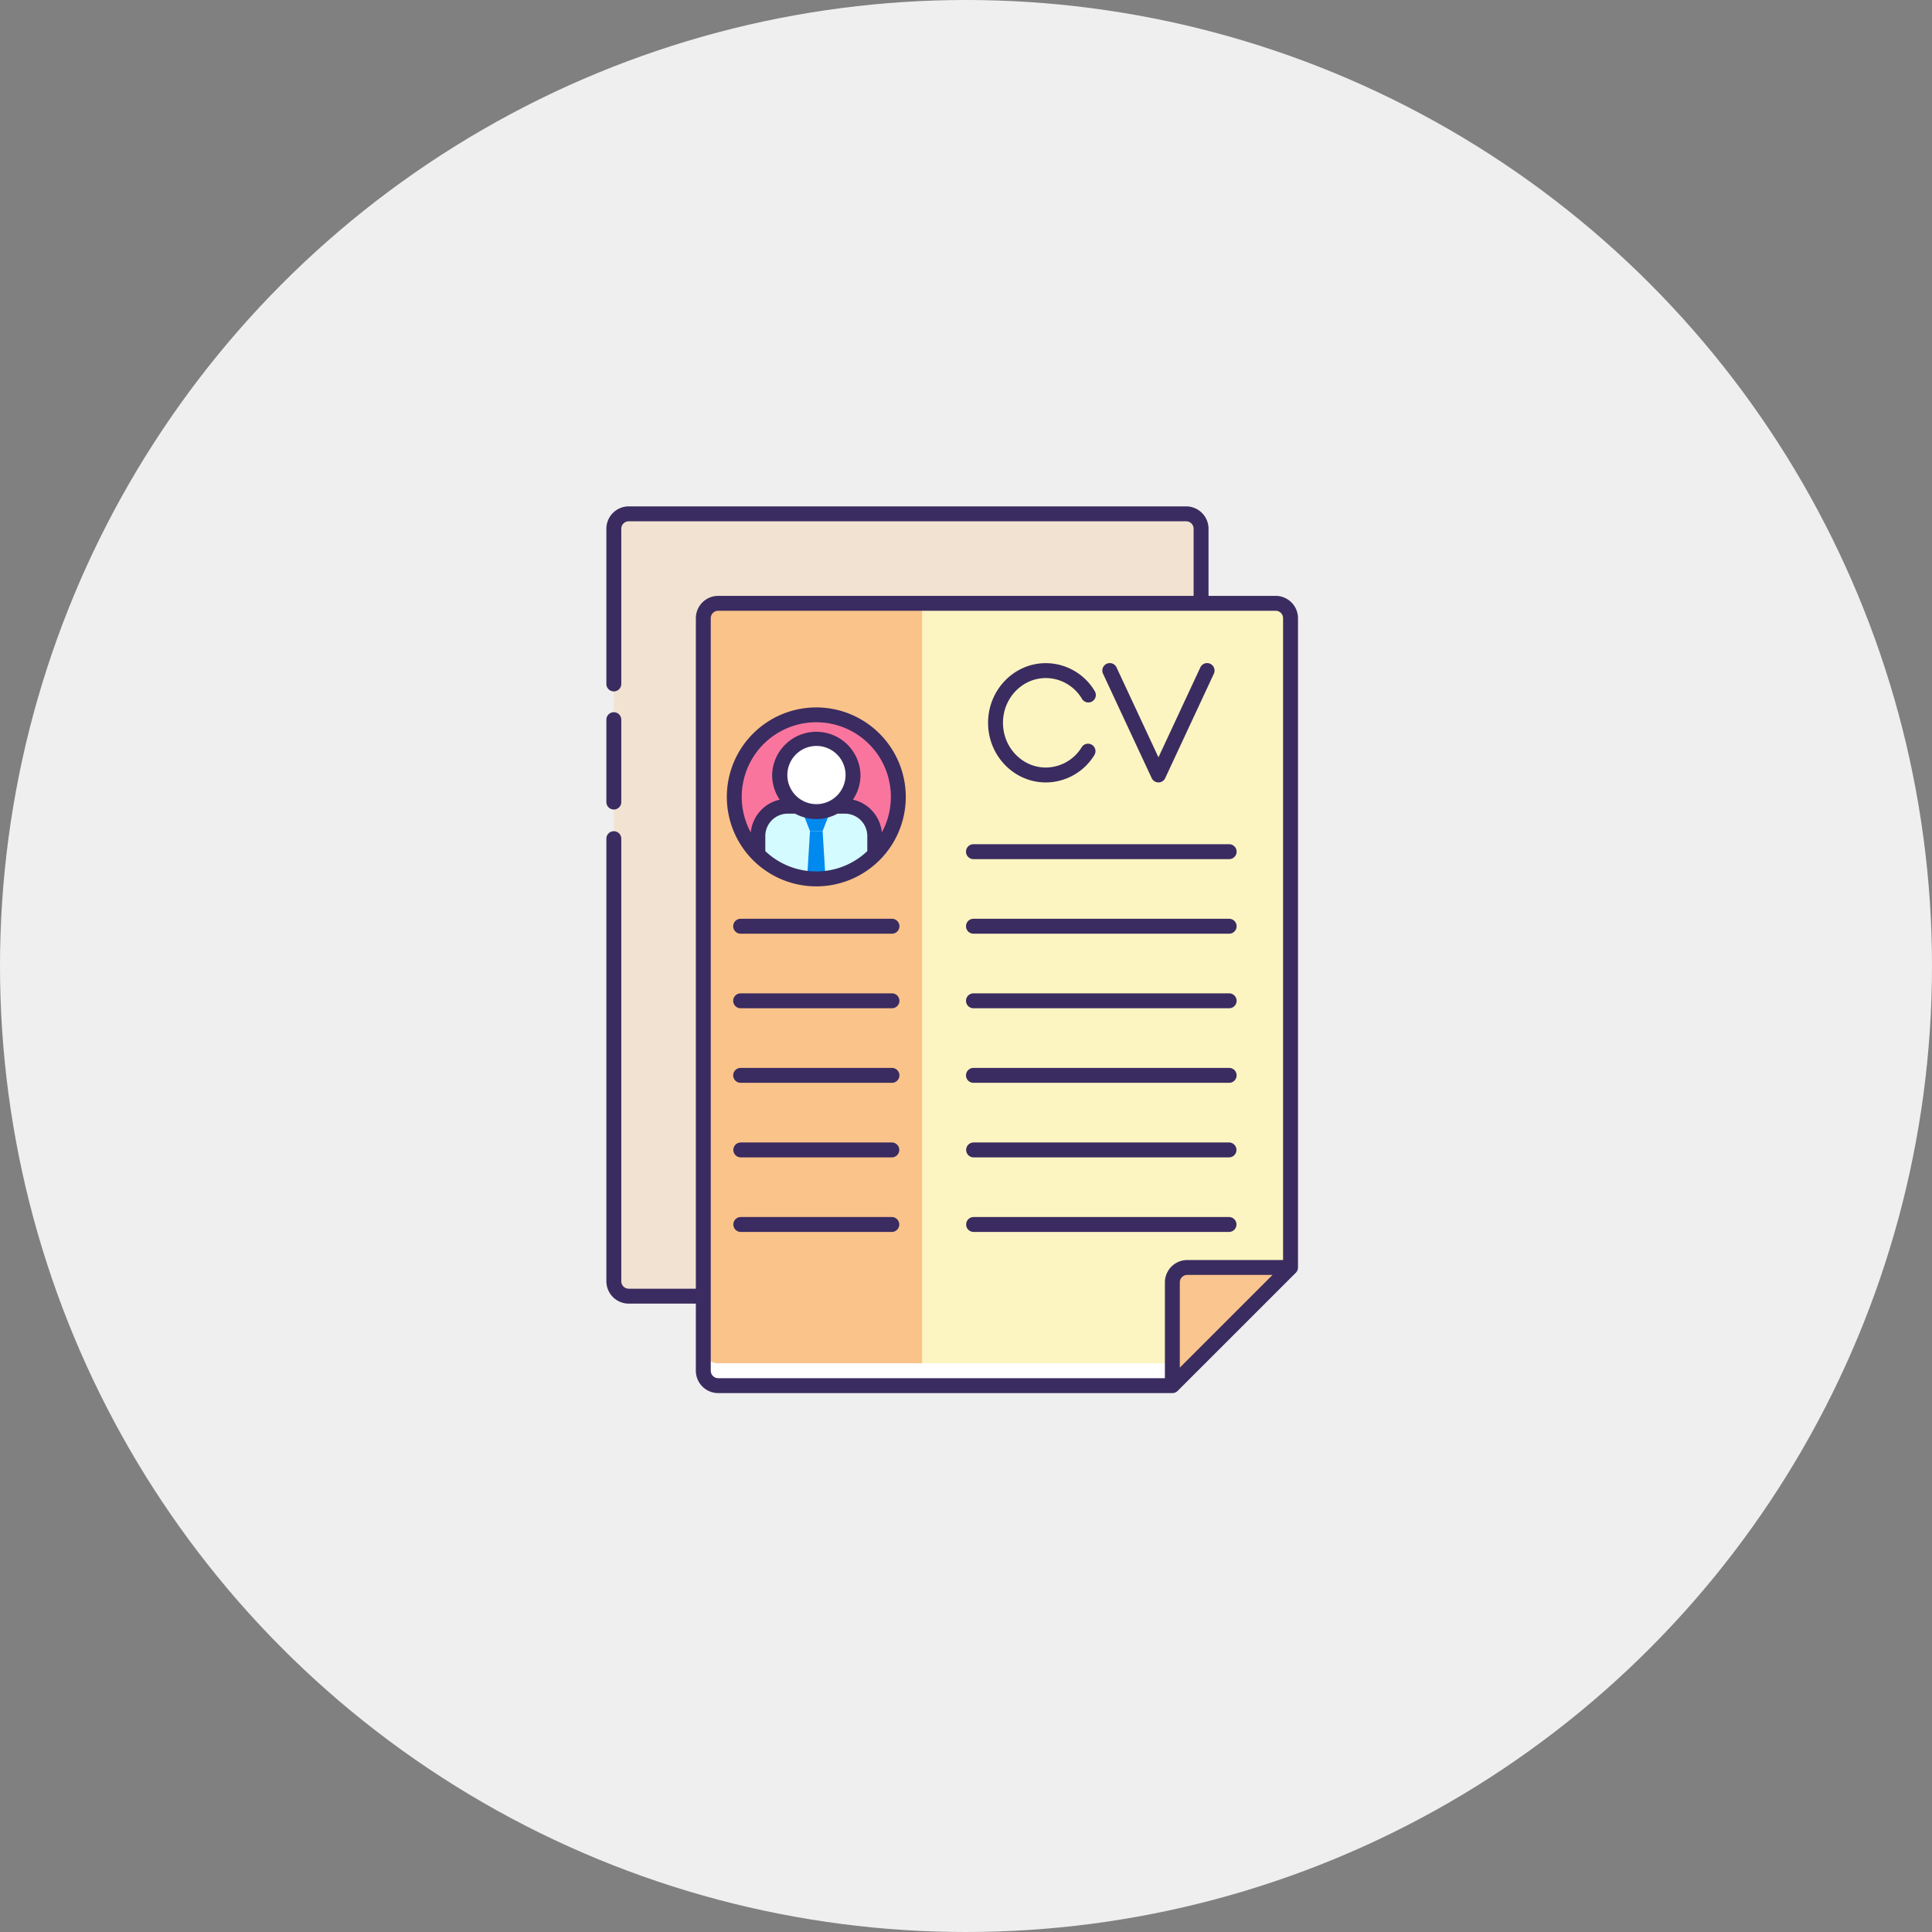 <svg xmlns="http://www.w3.org/2000/svg" width="599" height="599" viewBox="0 0 599 599">
  <rect x="0" y="0" width="599" height="599" fill="#808080" stroke="none"/>
  <g id="Group_1649" data-name="Group 1649" transform="translate(-1056 -2640)">
    <circle id="Ellipse_5" data-name="Ellipse 5" cx="299.5" cy="299.5" r="299.5" transform="translate(1056 2640)" fill="#efefef"/>
    <g id="cv" transform="translate(1228.879 2794.961)">
      <g id="Group_1632" data-name="Group 1632" transform="translate(15.121 2.039)">
        <path id="Path_3910" data-name="Path 3910" d="M43.862,35.4a4.624,4.624,0,0,1,4.623-4.623h149.7V7.662a4.624,4.624,0,0,0-4.623-4.623H20.744a4.624,4.624,0,0,0-4.623,4.623V240.97a4.624,4.624,0,0,0,4.623,4.623H43.862Z" transform="translate(-13.809 -0.727)" fill="#fac38a" opacity="0.28"/>
        <g id="Group_1631" data-name="Group 1631">
          <g id="Group_1630" data-name="Group 1630">
            <path id="Path_3911" data-name="Path 3911" d="M173.546,257.592H32.744a4.624,4.624,0,0,1-4.623-4.623V19.662a4.622,4.622,0,0,1,4.623-4.623H205.566a4.624,4.624,0,0,1,4.623,4.623v201.3Z" transform="translate(1.932 15.014)" fill="#fcf5c2"/>
            <path id="Path_3912" data-name="Path 3912" d="M95.941,15.039h-63.2a4.624,4.624,0,0,0-4.623,4.623V252.968a4.624,4.624,0,0,0,4.623,4.623h63.2Z" transform="translate(1.932 15.014)" fill="#fac38a"/>
            <circle id="Ellipse_4" data-name="Ellipse 4" cx="25.429" cy="25.429" r="25.429" transform="translate(39.658 64.639)" fill="#fa759e"/>
            <g id="Group_1627" data-name="Group 1627" transform="translate(46.965 71.958)">
              <path id="Path_3913" data-name="Path 3913" d="M35.437,57.185a25.4,25.4,0,0,0,36.243,0V51.5a9.247,9.247,0,0,0-9.247-9.247H44.684A9.247,9.247,0,0,0,35.437,51.5Z" transform="translate(-35.437 -21.249)" fill="#d4fbff"/>
              <g id="Group_1626" data-name="Group 1626" transform="translate(13.401 21.626)">
                <path id="Path_3914" data-name="Path 3914" d="M45.955,43.568a11.349,11.349,0,0,1-4.721-1.047l2.76,7.079h3.918l2.76-7.076A11.32,11.32,0,0,1,45.955,43.568Z" transform="translate(-41.234 -42.521)" fill="#0089ef"/>
                <path id="Path_3915" data-name="Path 3915" d="M44.891,60.417a25.741,25.741,0,0,0,2.848-.169l-.888-14.666H42.933l-.888,14.666a25.668,25.668,0,0,0,2.846.169Z" transform="translate(-40.17 -38.504)" fill="#0089ef"/>
              </g>
              <path id="Path_3916" data-name="Path 3916" d="M61.122,44.5A11.385,11.385,0,1,1,49.736,33.166,11.362,11.362,0,0,1,61.122,44.5Z" transform="translate(-31.615 -33.166)" fill="#fff"/>
            </g>
            <g id="Group_1628" data-name="Group 1628" transform="translate(30.053 261.047)">
              <path id="Path_3917" data-name="Path 3917" d="M32.744,126.52l140.8,0v-6.931H32.744a4.625,4.625,0,0,1-4.623-4.623V121.9a4.622,4.622,0,0,0,4.623,4.623Z" transform="translate(-28.121 -114.961)" fill="#fff"/>
            </g>
            <path id="Path_3918" data-name="Path 3918" d="M91.028,108.736v32.015l36.641-36.634-32.018,0A4.624,4.624,0,0,0,91.028,108.736Z" transform="translate(84.449 131.856)" fill="#fac58e"/>
            <g id="Group_1629" data-name="Group 1629">
              <path id="Path_3919" data-name="Path 3919" d="M17.433,59.78a2.311,2.311,0,0,0,2.312-2.312V31.979a2.312,2.312,0,1,0-4.623,0V57.47A2.309,2.309,0,0,0,17.433,59.78Z" transform="translate(-15.121 34.202)" fill="#3a2c60"/>
              <path id="Path_3920" data-name="Path 3920" d="M84.215,60.049a17.725,17.725,0,0,0,15.045-8.47,2.311,2.311,0,1,0-3.918-2.453,13.12,13.12,0,0,1-11.126,6.3c-7.321,0-13.279-6.221-13.279-13.87s5.957-13.87,13.279-13.87a13.1,13.1,0,0,1,11.237,6.487,2.313,2.313,0,0,0,3.96-2.39,17.7,17.7,0,0,0-15.2-8.718c-9.873,0-17.9,8.3-17.9,18.494S74.342,60.049,84.215,60.049Z" transform="translate(52.03 25.539)" fill="#3a2c60"/>
              <path id="Path_3921" data-name="Path 3921" d="M96.94,58.716a2.31,2.31,0,0,0,4.189,0L116.21,26.352a2.311,2.311,0,1,0-4.189-1.953L99.034,52.266,86.044,24.4a2.311,2.311,0,1,0-4.189,1.953Z" transform="translate(72.132 25.535)" fill="#3a2c60"/>
              <path id="Path_3922" data-name="Path 3922" d="M65.686,71.971h79.182a2.312,2.312,0,1,0,0-4.623H65.686a2.312,2.312,0,1,0,0,4.623Z" transform="translate(48.174 83.63)" fill="#3a2c60"/>
              <path id="Path_3923" data-name="Path 3923" d="M65.686,81.971h79.182a2.312,2.312,0,1,0,0-4.623H65.686a2.312,2.312,0,1,0,0,4.623Z" transform="translate(48.174 96.747)" fill="#3a2c60"/>
              <path id="Path_3924" data-name="Path 3924" d="M65.686,91.971h79.182a2.312,2.312,0,1,0,0-4.624H65.686a2.312,2.312,0,0,0,0,4.624Z" transform="translate(48.174 109.864)" fill="#3a2c60"/>
              <path id="Path_3925" data-name="Path 3925" d="M144.868,101.971a2.312,2.312,0,1,0,0-4.624H65.686a2.312,2.312,0,0,0,0,4.624Z" transform="translate(48.174 122.982)" fill="#3a2c60"/>
              <path id="Path_3926" data-name="Path 3926" d="M65.686,61.971h79.182a2.312,2.312,0,1,0,0-4.623H65.686a2.312,2.312,0,1,0,0,4.623Z" transform="translate(48.174 70.512)" fill="#3a2c60"/>
              <path id="Path_3927" data-name="Path 3927" d="M65.686,51.971h79.182a2.312,2.312,0,1,0,0-4.623H65.686a2.312,2.312,0,1,0,0,4.623Z" transform="translate(48.174 57.395)" fill="#3a2c60"/>
              <path id="Path_3928" data-name="Path 3928" d="M81.279,67.348H34.462a2.312,2.312,0,1,0,0,4.623H81.279a2.312,2.312,0,1,0,0-4.623Z" transform="translate(7.217 83.63)" fill="#3a2c60"/>
              <path id="Path_3929" data-name="Path 3929" d="M81.279,77.348H34.462a2.312,2.312,0,1,0,0,4.623H81.279a2.312,2.312,0,1,0,0-4.623Z" transform="translate(7.217 96.747)" fill="#3a2c60"/>
              <path id="Path_3930" data-name="Path 3930" d="M81.279,87.348H34.462a2.312,2.312,0,1,0,0,4.624H81.279a2.312,2.312,0,0,0,0-4.624Z" transform="translate(7.217 109.864)" fill="#3a2c60"/>
              <path id="Path_3931" data-name="Path 3931" d="M81.279,97.348H34.462a2.312,2.312,0,1,0,0,4.624H81.279a2.312,2.312,0,0,0,0-4.624Z" transform="translate(7.217 122.982)" fill="#3a2c60"/>
              <path id="Path_3932" data-name="Path 3932" d="M81.279,57.348H34.462a2.312,2.312,0,1,0,0,4.623H81.279a2.312,2.312,0,1,0,0-4.623Z" transform="translate(7.217 70.512)" fill="#3a2c60"/>
              <path id="Path_3933" data-name="Path 3933" d="M222.618,29.78H201.813V8.974a6.944,6.944,0,0,0-6.935-6.935H22.056a6.944,6.944,0,0,0-6.935,6.935v48.07a2.312,2.312,0,1,0,4.623,0V8.974a2.314,2.314,0,0,1,2.312-2.312H194.877a2.314,2.314,0,0,1,2.312,2.312V29.78H49.8a6.944,6.944,0,0,0-6.935,6.935V244.592H22.056a2.314,2.314,0,0,1-2.312-2.312V105.013a2.312,2.312,0,0,0-4.623,0V242.28a6.944,6.944,0,0,0,6.935,6.935H42.862v20.806a6.944,6.944,0,0,0,6.935,6.935H190.6a2.3,2.3,0,0,0,1.634-.677l36.643-36.634a2.31,2.31,0,0,0,.677-1.634V36.715a6.942,6.942,0,0,0-6.935-6.935ZM47.485,270.021V36.715A2.314,2.314,0,0,1,49.8,34.4H222.618a2.314,2.314,0,0,1,2.312,2.312V235.7l-29.708,0a6.944,6.944,0,0,0-6.935,6.935v29.7H49.8a2.316,2.316,0,0,1-2.312-2.314Zm174.174-29.7L192.91,269.064V242.629a2.314,2.314,0,0,1,2.312-2.312Z" transform="translate(-15.121 -2.039)" fill="#3a2c60"/>
              <path id="Path_3934" data-name="Path 3934" d="M59.017,29A27.741,27.741,0,1,0,86.758,56.741,27.772,27.772,0,0,0,59.017,29ZM43.207,73.561V68.878a6.944,6.944,0,0,1,6.935-6.935h2.312a13.7,13.7,0,0,0,13.126,0h2.312a6.944,6.944,0,0,1,6.935,6.935v4.681a22.992,22.992,0,0,1-31.62,0Zm15.81-14.566A9.025,9.025,0,1,1,68.09,49.97,9.06,9.06,0,0,1,59.017,58.995Zm20.32,8.762A11.538,11.538,0,0,0,70.368,57.6a13.537,13.537,0,0,0,2.349-7.633,13.7,13.7,0,0,0-27.394,0A13.537,13.537,0,0,0,47.671,57.6,11.535,11.535,0,0,0,38.7,67.756a23.12,23.12,0,1,1,40.636,0Z" transform="translate(6.07 33.327)" fill="#3a2c60"/>
            </g>
          </g>
        </g>
      </g>
    </g>
  </g>
</svg>
